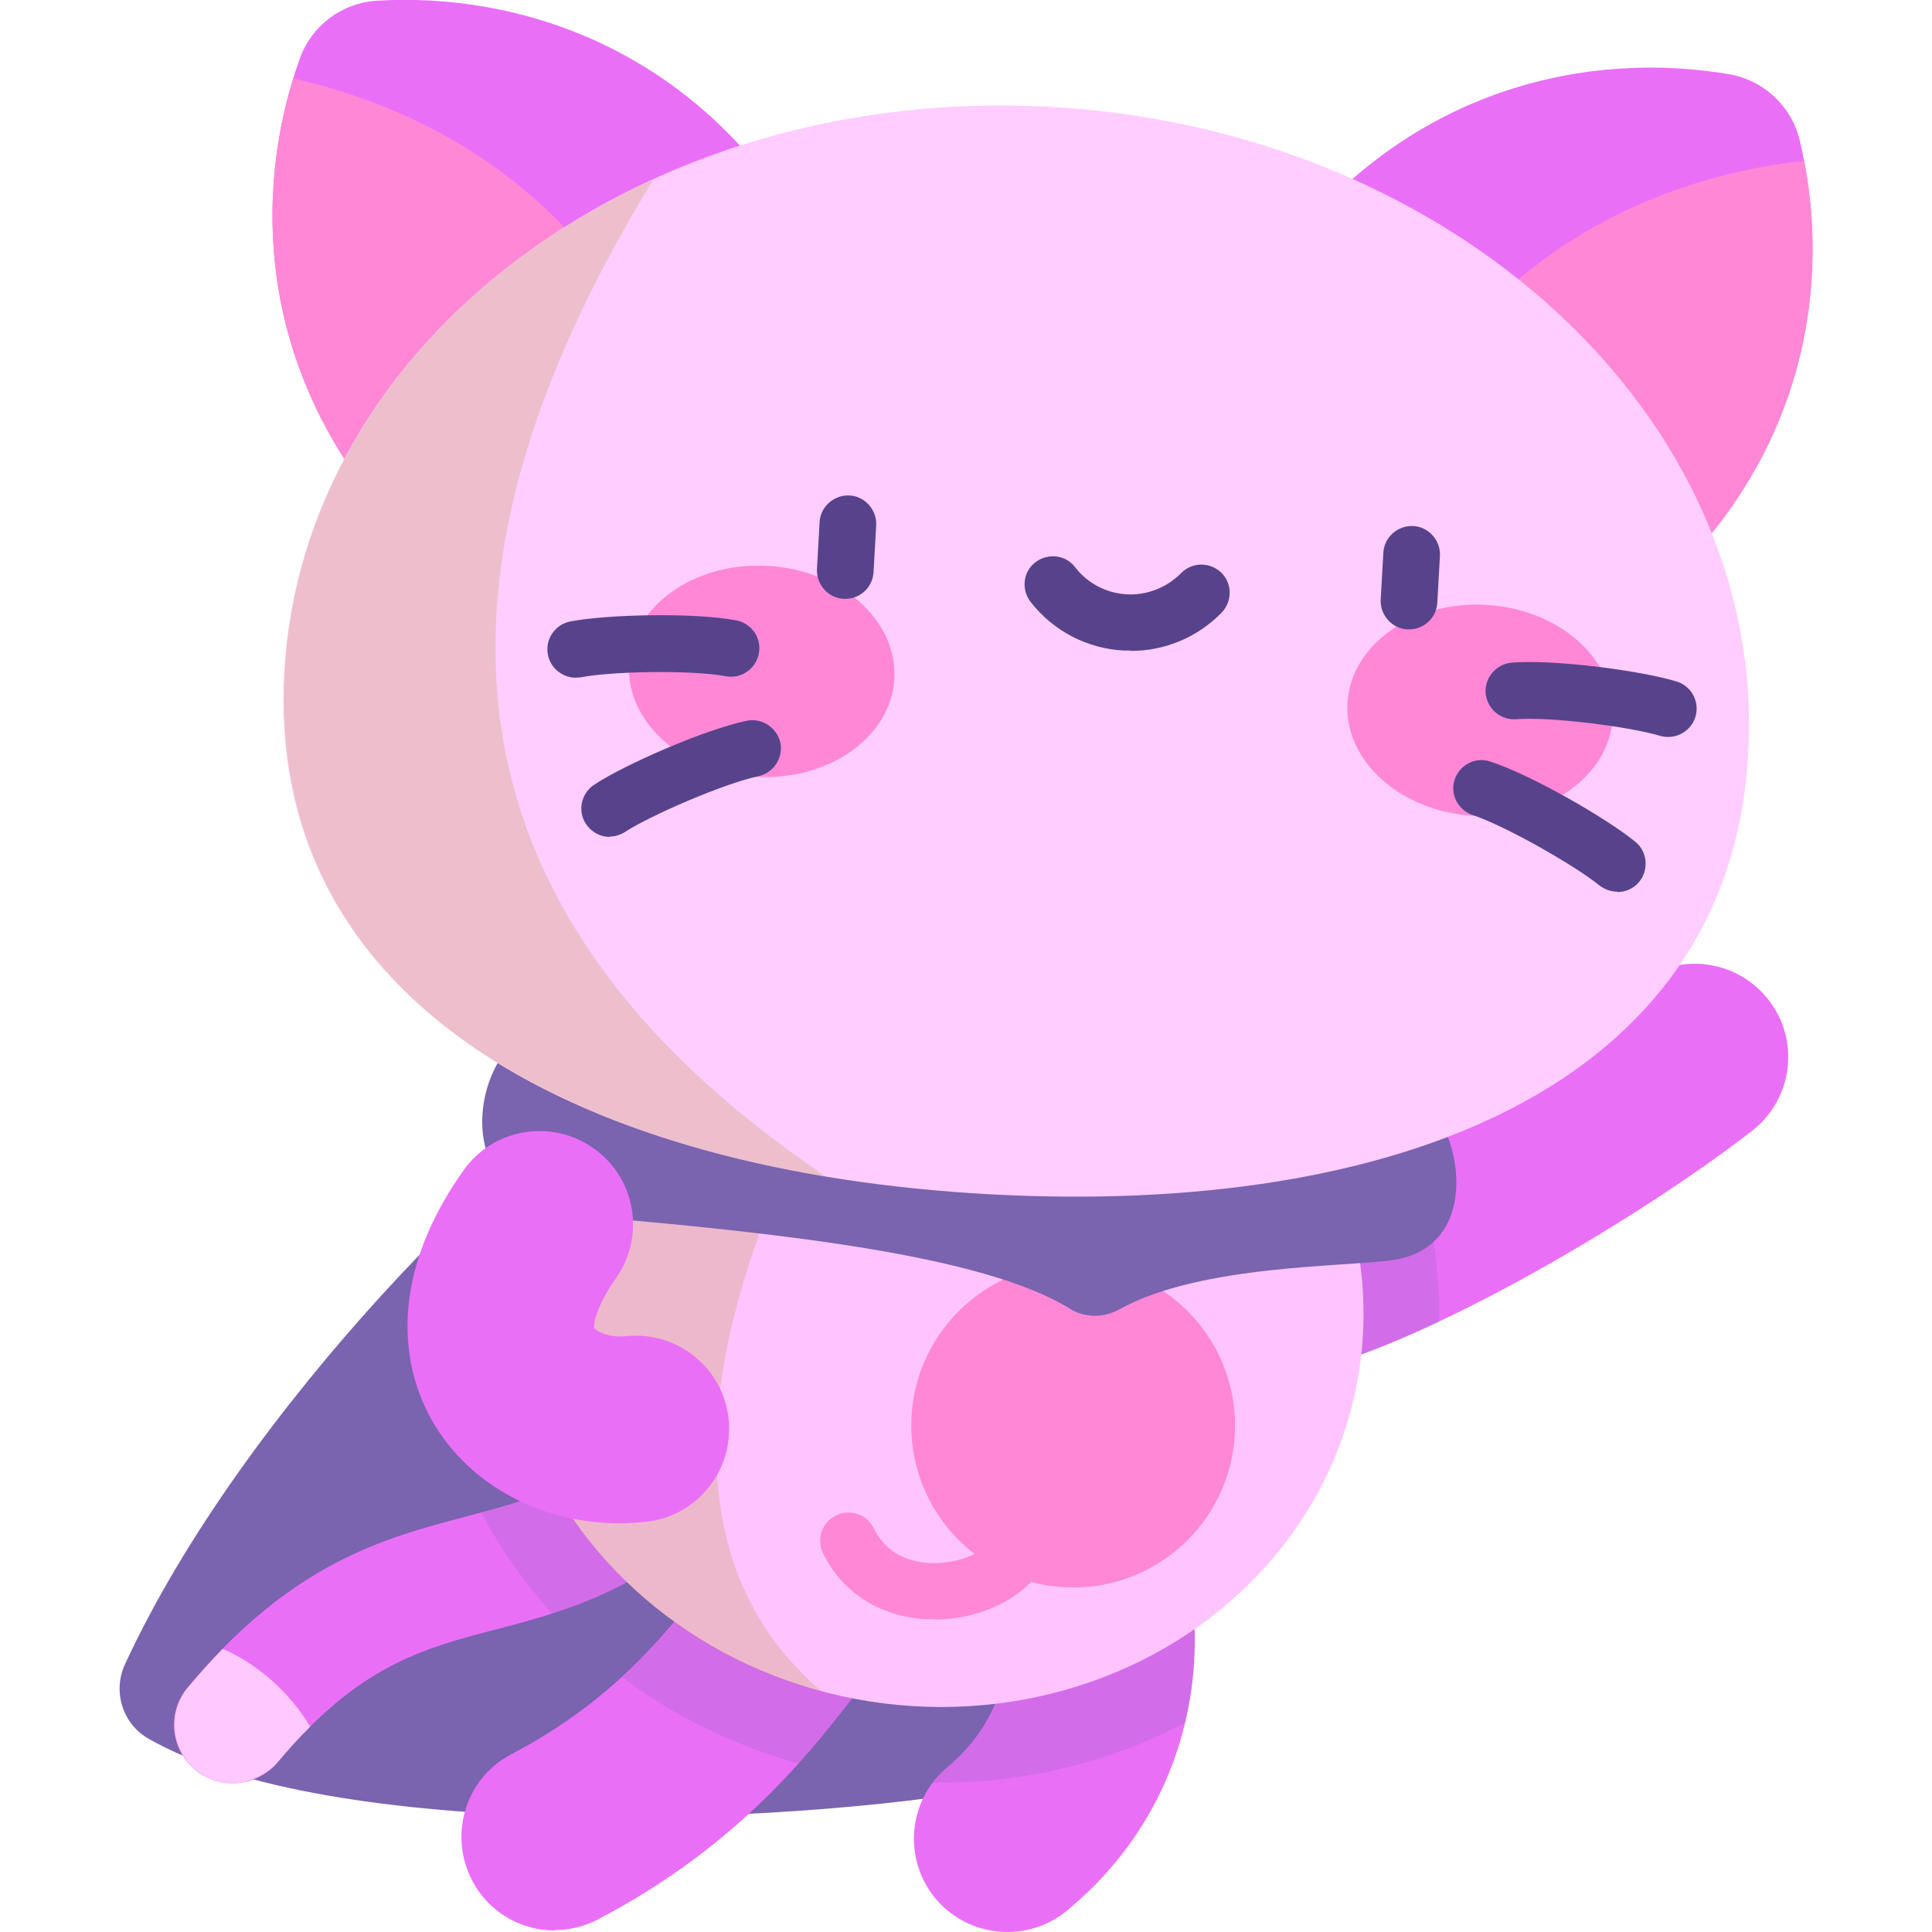<?xml version="1.0" encoding="UTF-8"?>
<svg id="fi_763704" xmlns="http://www.w3.org/2000/svg" version="1.1" viewBox="0 0 512 512">
  <!-- Generator: Adobe Illustrator 29.0.1, SVG Export Plug-In . SVG Version: 2.1.0 Build 192)  -->
  <defs>
    <style>
      .st0 {
        fill: #ffcdff;
      }

      .st1 {
        fill: #57438b;
      }

      .st2 {
        fill: #ea6ff7;
      }

      .st3 {
        fill: #a68700;
        opacity: .2;
      }

      .st3, .st4 {
        isolation: isolate;
      }

      .st5 {
        fill: #7a63af;
      }

      .st6 {
        fill: #ff87d6;
      }

      .st7 {
        fill: #ffc9ff;
      }

      .st8 {
        opacity: 0;
      }

      .st9 {
        fill: #ffc4ff;
      }

      .st4 {
        fill: #7a62af;
        opacity: .2;
      }
    </style>
  </defs>
  <path class="st5" d="M171,283.2c-33.1,16.6-106.8,90.4-137.9,157.9-3.3,7.2-.6,15.8,6.3,19.7,48,27.4,167.8,23.1,224.7,13,23.4-52.2,4.5-199.8,4.5-199.8l-97.6,9.2Z"/>
  <path class="st2" d="M61.6,472.6c-3.5,0-7-1.2-9.9-3.6-6.6-5.5-7.5-15.2-2-21.8,27.7-33.2,52.2-39.6,73.8-45.3,15.9-4.2,29.6-7.8,45.1-22.6,6.2-5.9,15.9-5.7,21.9.4,5.9,6.2,5.7,15.9-.4,21.9-21.2,20.4-41.1,25.6-58.6,30.2-19.6,5.1-36.5,9.6-57.9,35.2-3.1,3.7-7.5,5.6-11.9,5.6Z"/>
  <path class="st7" d="M59,437c-3,3.1-6.1,6.5-9.2,10.2-5.5,6.6-4.6,16.3,2,21.8,2.9,2.4,6.4,3.6,9.9,3.6s8.8-1.9,11.9-5.6c2.9-3.5,5.8-6.7,8.6-9.4-5.7-9.7-14.9-17.1-23.1-20.6Z"/>
  <g>
    <path class="st2" d="M147,511.6c-8.9,0-17.5-4.8-21.9-13.3-6.3-12.1-1.7-27.1,10.4-33.4,28.2-14.8,42.3-33.4,54.8-49.8,1.4-1.9,2.8-3.7,4.1-5.4,8.4-10.8,23.9-12.8,34.7-4.5,10.8,8.4,12.8,23.9,4.5,34.7-1.3,1.6-2.6,3.4-3.9,5.1-14,18.5-33.3,43.8-71.3,63.7-3.7,1.9-7.6,2.8-11.5,2.8Z"/>
    <path class="st2" d="M267,512c-7.1,0-14.2-3-19.1-8.9-8.7-10.5-7.3-26.1,3.2-34.8,20.3-16.9,16.2-40,14.6-43.9-5.4-12.6.4-27.1,13-32.5,12.6-5.4,27.1.4,32.5,13,9.5,22.2,10.2,69.4-28.4,101.4-4.6,3.8-10.2,5.7-15.8,5.7Z"/>
    <path class="st2" d="M335.7,365c-12.3,0-22.9-9.1-24.5-21.6-1.7-13.6,7.8-25.9,21.4-27.7,17.3-2.2,70.4-31.1,101.4-55.1,10.8-8.4,26.3-6.4,34.7,4.4,8.4,10.8,6.4,26.3-4.4,34.7-30.9,24-93.4,61-125.4,65.1-1.1.1-2.1.2-3.2.2Z"/>
  </g>
  <g>
    <path class="st4" d="M381.4,350.2c.3-17.3-3.1-34.4-10-50.2-16.6,8.6-31.2,14.8-38.8,15.8-13.6,1.7-23.1,14.1-21.4,27.7,1.6,12.5,12.2,21.6,24.5,21.6s2.1,0,3.2-.2c11.3-1.4,26.4-7,42.5-14.6Z"/>
    <path class="st4" d="M278.8,391.9c-12.6,5.4-18.4,19.9-13,32.5,1.7,3.9,5.8,27-14.6,43.9-1.5,1.2-2.8,2.6-4,4.1.8,0,1.6,0,2.3,0,22.8,0,44.9-5.5,64.5-15.8,4.9-20.3,2.3-39.7-2.8-51.7-5.4-12.6-19.9-18.4-32.5-13Z"/>
    <path class="st4" d="M229.2,405.3c-10.8-8.4-26.4-6.4-34.7,4.5-1.4,1.8-2.7,3.6-4.1,5.4-7.2,9.4-14.9,19.6-25.5,29.3,13.9,10.4,29.8,18.2,46.9,22.9,7.1-7.9,12.9-15.5,18-22.2,1.3-1.7,2.6-3.4,3.9-5.1,8.4-10.8,6.4-26.4-4.5-34.7Z"/>
    <path class="st4" d="M168.6,379.3c-14.1,13.6-26.8,17.7-41.1,21.5,4.2,7.9,9.2,15.4,15.1,22.5,1.2,1.5,2.5,2.9,3.7,4.3,13.6-4.4,28.3-11.2,43.7-26,6.2-5.9,6.4-15.7.4-21.9-5.9-6.2-15.7-6.4-21.9-.4Z"/>
  </g>
  <ellipse class="st9" cx="247.4" cy="346.2" rx="106" ry="114.1" transform="translate(-127.1 548.3) rotate(-82.8)"/>
  <g>
    <path class="st6" d="M247.7,429.1c-.9,0-1.8,0-2.8,0-12-.9-21.8-7.2-26.8-17.5-1.8-3.7-.3-8.2,3.5-10,3.7-1.8,8.2-.3,10,3.5,3.4,6.9,9.7,8.8,14.4,9.1,7.1.5,14.7-2.4,17.7-6.8,2.3-3.4,7-4.3,10.4-2,3.4,2.3,4.3,7,2,10.4-5.6,8.2-16.7,13.4-28.4,13.4Z"/>
    <circle class="st6" cx="284.4" cy="377.8" r="42.9"/>
  </g>
  <path class="st3" d="M217.7,448.2c-47.5-40.5-22.6-108.1-10-137.4l8.5-67.2c-43,10.7-76.5,44.6-82,88.4-6.7,52.9,29.8,101.9,83.6,116.3Z"/>
  <path class="st5" d="M144.5,271.8c-18.1,2.2-29.5,47.1,9.2,50.4,52.8,4.5,106.9,10.4,129.8,24.6,4,2.5,9,2.5,13.1.2,21.7-12,60.3-11.2,72.7-13.1,28.7-4.4,15.3-49.4-2.9-48.4s-221.8-13.7-221.8-13.7Z"/>
  <path class="st2" d="M201.6,156.9c23.3-17.5,39.9-48.1,11-96.2C183.4,12.2,136.8-2.1,99.7.2c-9.1.6-17.1,6.6-20.2,15.2-12.6,35-11.9,83.6,26.6,125.2,38.1,41.2,72.2,33.8,95.5,16.3Z"/>
  <path class="st6" d="M77.7,20.8c-10.6,34.5-8.2,80.4,28.3,119.8,33.1,35.7,63,34.9,85.6,22.7C182.2,60.5,118,29.9,77.7,20.8Z"/>
  <path class="st2" d="M340.2,164.5c-21.3-19.9-34.5-52.1-.5-96.9,34.2-45.1,82.1-54.2,118.7-47.9,9,1.6,16.3,8.4,18.5,17.3,8.7,36.1,2.7,84.4-40,121.6-42.4,36.8-75.4,25.8-96.7,5.9Z"/>
  <path class="st6" d="M478.1,42.5c6.9,35.4-.6,80.8-41.2,116.1-36.7,31.9-66.4,27.9-87.5,13.3,20.6-101.2,87.7-124.7,128.7-129.3Z"/>
  <path class="st0" d="M463.3,199.5c-4.8,88.7-93.8,122.8-200.9,117-107.1-5.8-191.9-49.4-187.1-138.1,4.8-88.7,95.6-155.9,202.7-150.1,107.1,5.8,190.1,82.4,185.3,171.1Z"/>
  <path class="st3" d="M173.2,47.5c-55.9,25.5-94.7,73.7-97.8,130.9-4.1,76.2,57.9,119.1,143.5,133.4-119.5-80.5-98-178.9-45.7-264.3Z"/>
  <g>
    <ellipse class="st6" cx="202" cy="178" rx="28" ry="35.2" transform="translate(13.2 370) rotate(-86.9)"/>
    <ellipse class="st6" cx="392.4" cy="188.3" rx="28" ry="35.2" transform="translate(183 569.9) rotate(-86.9)"/>
  </g>
  <g>
    <path class="st1" d="M224,158.7c-.1,0-.3,0-.4,0-4.1-.2-7.3-3.8-7.1-7.9l.7-12.4c.2-4.1,3.8-7.3,7.9-7.1,4.1.2,7.3,3.8,7.1,7.9l-.7,12.4c-.2,4-3.5,7.1-7.5,7.1Z"/>
    <path class="st1" d="M373.4,166.8c-.1,0-.3,0-.4,0-4.1-.2-7.3-3.8-7.1-7.9l.7-12.4c.2-4.1,3.8-7.3,7.9-7.1,4.1.2,7.3,3.8,7.1,7.9l-.7,12.4c-.2,4-3.5,7.1-7.5,7.1Z"/>
    <path class="st1" d="M299.6,172.4c-.6,0-1.2,0-1.8,0-9.7-.5-18.7-5.2-24.7-12.9-2.5-3.3-2-8,1.3-10.5,3.3-2.5,8-2,10.5,1.3,3.3,4.3,8.3,6.9,13.7,7.2,5.4.3,10.6-1.8,14.4-5.6,2.9-3,7.6-3,10.6-.2,3,2.9,3,7.6.2,10.6-6.4,6.6-15.1,10.2-24.1,10.2Z"/>
    <path class="st1" d="M152.6,179.6c-3.5,0-6.7-2.5-7.4-6.1-.8-4.1,1.9-8,5.9-8.8,9.8-1.9,32.9-2.4,44-.3,4.1.8,6.8,4.7,6,8.8-.8,4.1-4.7,6.8-8.8,6-9.1-1.7-30.3-1.3-38.4.3-.5,0-1,.1-1.4.1Z"/>
    <path class="st1" d="M161.6,221.8c-2.4,0-4.8-1.2-6.3-3.4-2.3-3.5-1.3-8.1,2.1-10.4,8.3-5.5,29.5-14.7,40.5-17,4-.8,8,1.8,8.9,5.8.8,4.1-1.8,8-5.8,8.9-9,1.9-28.5,10.3-35.4,14.8-1.3.8-2.7,1.2-4.1,1.2Z"/>
    <path class="st1" d="M442.1,195.3c-.7,0-1.5-.1-2.2-.3-7.9-2.4-28.9-5.1-38.1-4.4-4.2.3-7.7-2.8-8.1-6.9-.3-4.1,2.8-7.7,6.9-8.1,11.3-.9,34.2,2.1,43.7,5,4,1.2,6.2,5.4,5,9.4-1,3.2-4,5.3-7.2,5.3Z"/>
    <path class="st1" d="M428.6,236.3c-1.7,0-3.4-.6-4.8-1.7-6.4-5.2-24.8-15.7-33.5-18.6-3.9-1.3-6.1-5.5-4.8-9.4s5.5-6.1,9.4-4.8c10.8,3.5,30.8,15,38.5,21.3,3.2,2.6,3.6,7.4,1,10.6-1.5,1.8-3.6,2.7-5.8,2.7Z"/>
  </g>
  <path class="st2" d="M164.3,403.7c-20.8,0-39.7-10-49.5-26.7-5.7-9.8-7.9-21.2-6.3-33,1.5-11.1,6.3-22.5,14.3-33.8,7.9-11.2,23.3-13.8,34.5-5.9,11.2,7.9,13.8,23.3,5.9,34.5-5.6,8-5.9,12.4-5.7,13.2.5.7,3.8,2.6,8.4,2.1,13.6-1.4,25.8,8.4,27.2,22,1.4,13.6-8.4,25.8-22,27.2-2.3.2-4.6.4-6.9.4Z"/>
  <g class="st8">
    <path d="M312.1,345c-25.3,12.9-56.4,19-68.6,19.7-1.3,4.1-2,8.5-2,13.1s0,1.3,0,1.9c14.7-.3,51.1-7,80.4-22.8-2.5-4.5-5.8-8.5-9.8-11.8Z"/>
    <path d="M327.1,381.7c.1-1.3.2-2.6.2-3.9,0-4.4-.7-8.6-1.9-12.6-27.9,17.9-69.8,25.3-82.1,25.3,1.7,5.3,4.3,10.2,7.8,14.4,18.4-1.8,50.4-8.8,76-23.2Z"/>
  </g>
</svg>